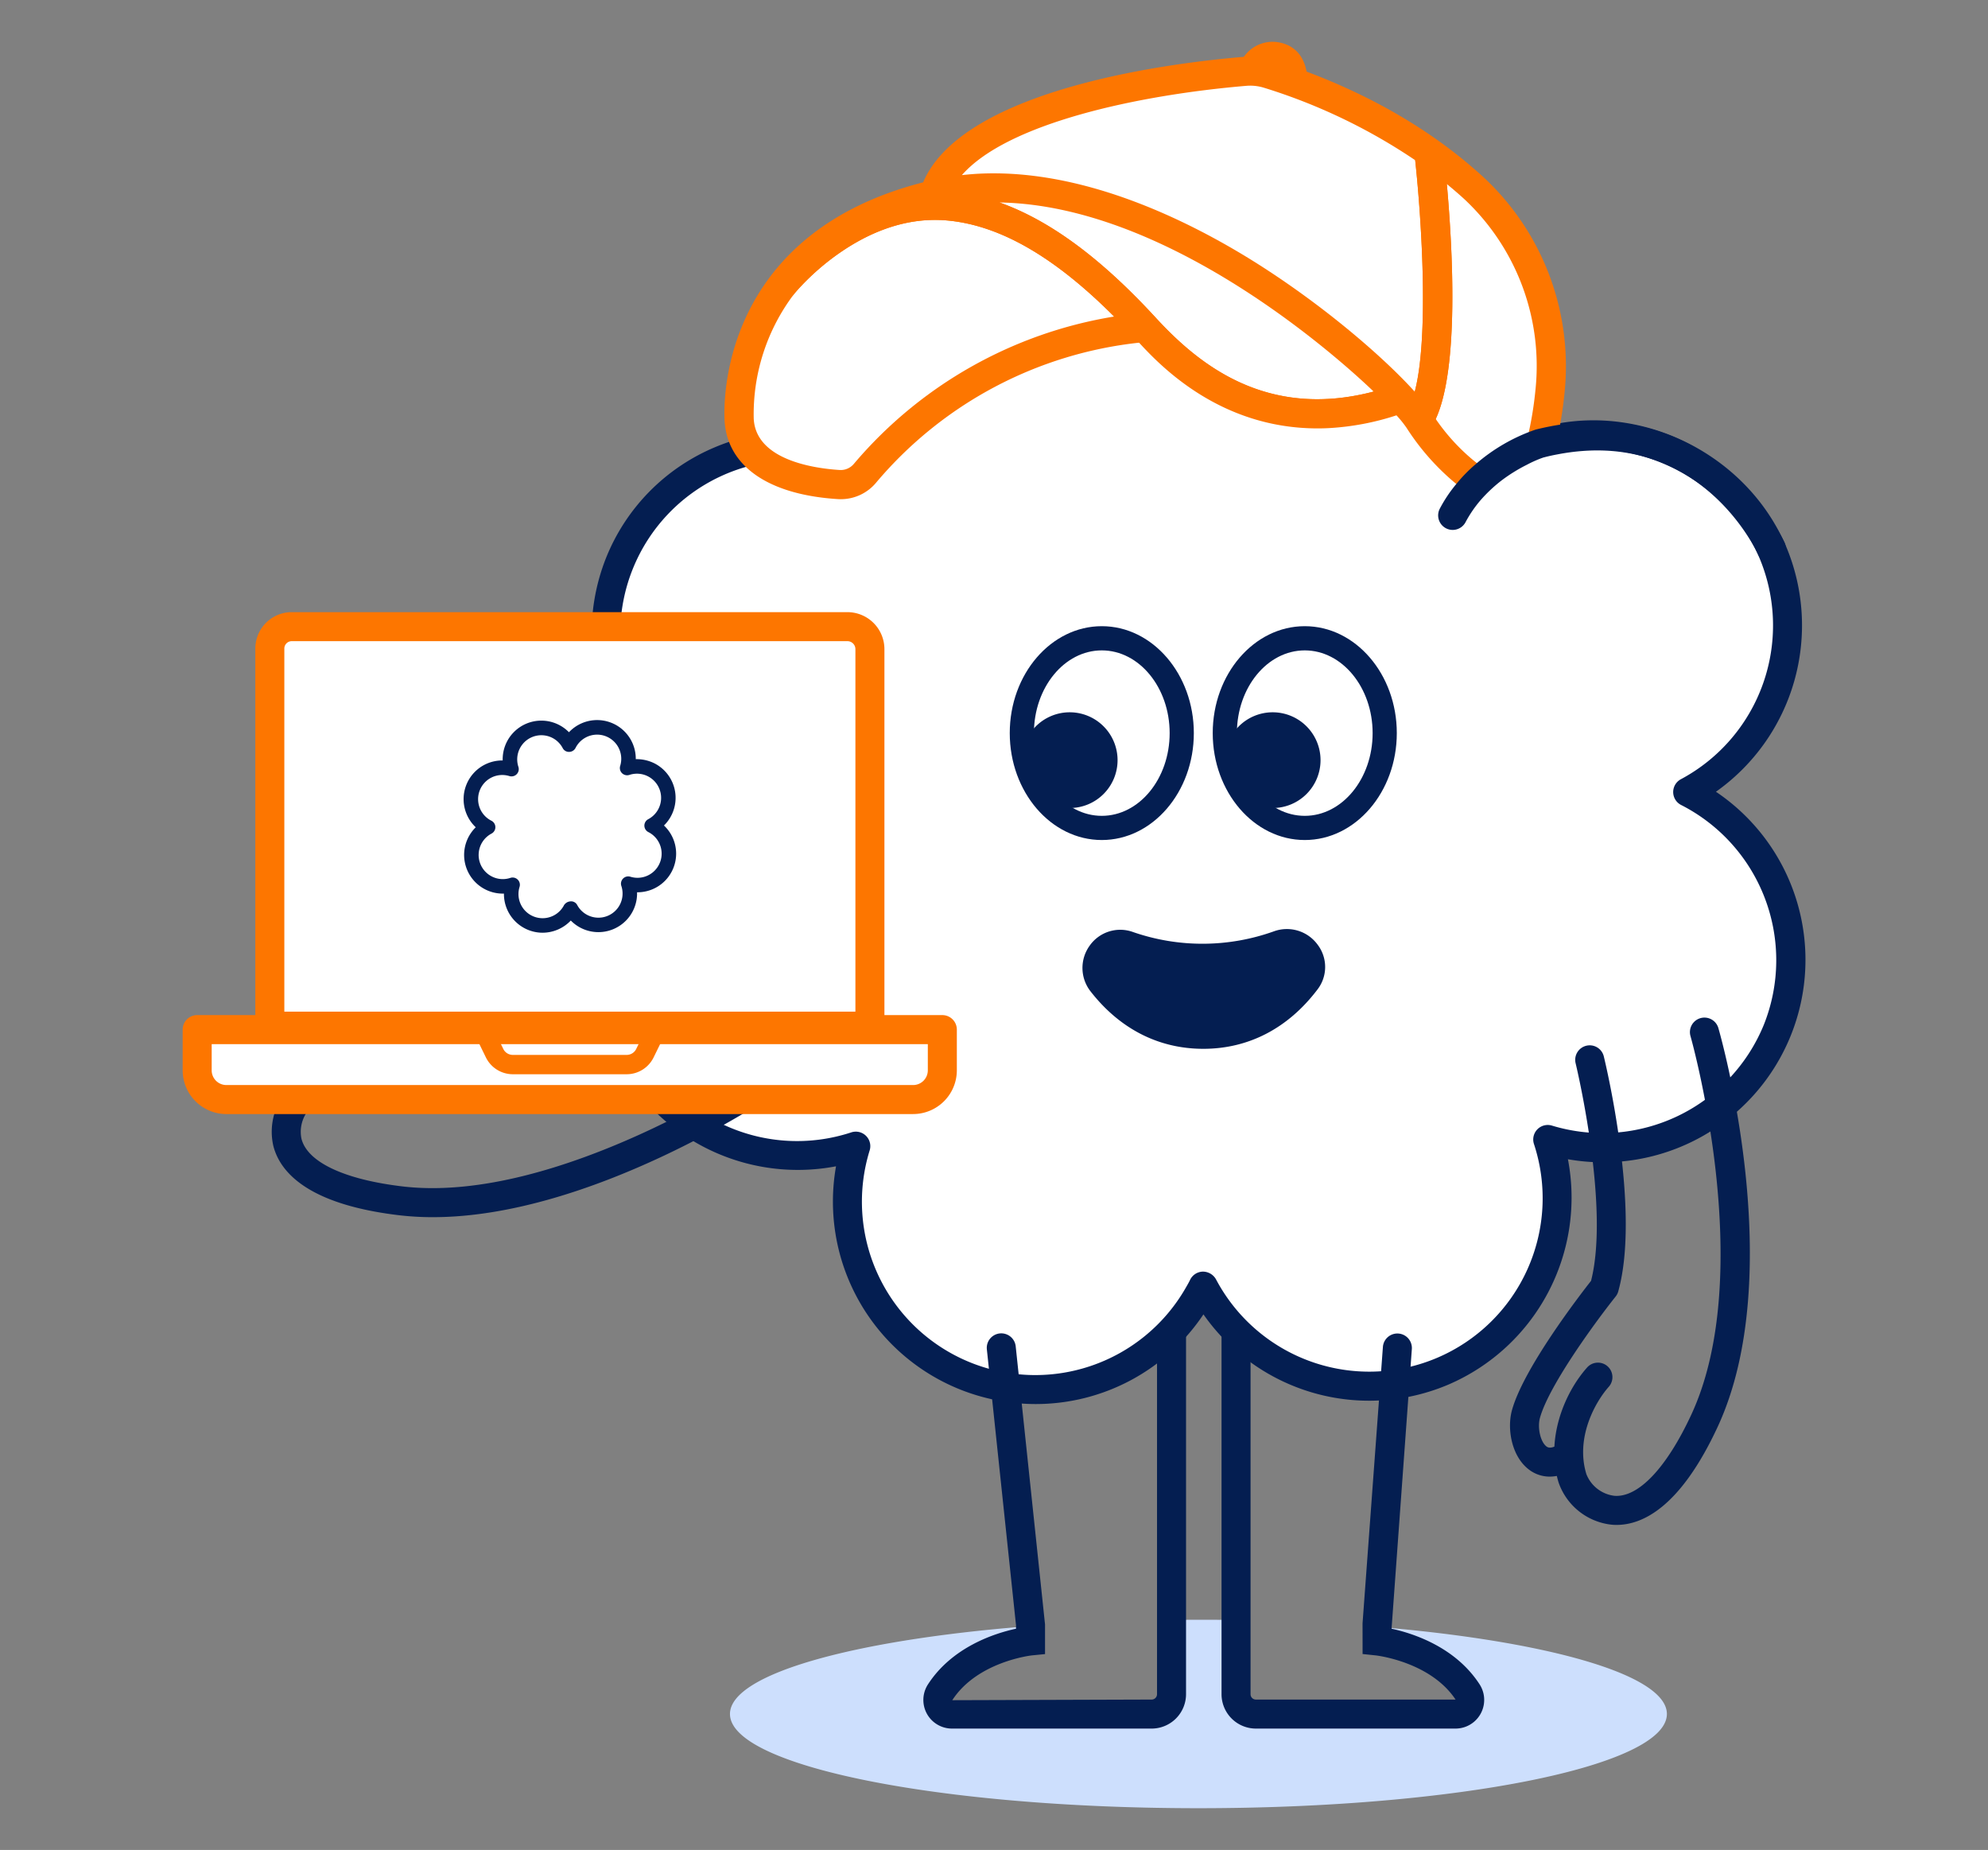 <?xml version="1.0"?>
<svg xmlns="http://www.w3.org/2000/svg" xmlns:xlink="http://www.w3.org/1999/xlink" width="517" height="481" viewBox="0 0 517 481">
  <rect x="0" y="0" width="517" height="481" fill="#808080" stroke="none"/>
  <defs>
    <clipPath id="clip-path">
      <rect id="Rectangle_7593" data-name="Rectangle 7593" width="421.99" height="459.295" fill="none"/>
    </clipPath>
    <clipPath id="clip-Img-metier-mascotte-micro_entreprise">
      <rect width="517" height="481"/>
    </clipPath>
  </defs>
  <g id="Img-metier-mascotte-micro_entreprise" data-name="Img-metier-mascotte-micro entreprise" clip-path="url(#clip-Img-metier-mascotte-micro_entreprise)">
    <g id="Groupe_7547" data-name="Groupe 7547" transform="translate(47.506 10.853)">
      <g id="Groupe_7546" data-name="Groupe 7546" clip-path="url(#clip-path)">
        <path id="Trac&#xE9;_7559" data-name="Trac&#xE9; 7559" d="M348.425,231.56a48.849,48.849,0,0,1-59.707,28.445,48.864,48.864,0,0,1-89.61,38.128c-.377.78-.8,1.534-1.232,2.264a48.858,48.858,0,0,1-89.107-38.656,48.871,48.871,0,0,1-38.153-89.61,48.876,48.876,0,0,1,36.417-90.339,48.87,48.87,0,0,1,89.61-38.153,48.891,48.891,0,0,1,61.895-23.314c23.742,9.582,34.836,34.78,27.416,58.8,23.867-7.9,51.253,4.63,61.288,28.2a48.877,48.877,0,0,1-22.132,62.347,48.842,48.842,0,0,1,23.314,61.895" transform="translate(66.289 25.417)" fill="#fff"/>
        <path id="Trac&#xE9;_7560" data-name="Trac&#xE9; 7560" d="M157.8,331.035a53.217,53.217,0,0,1-19.753-3.82,52.614,52.614,0,0,1-32.185-58,52.971,52.971,0,0,1-58.587-31.05,52.7,52.7,0,0,1,18.234-63.733A53,53,0,0,1,46.04,111.064,52.249,52.249,0,0,1,74.276,82.295a52.818,52.818,0,0,1,29.755-3.405A52.642,52.642,0,0,1,198.81,38.543a52.987,52.987,0,0,1,63.376-19.481c23.329,9.416,35.733,32.751,31.181,57.073,24-4.54,49.734,8.815,59.586,31.946a52.991,52.991,0,0,1-18.262,63.751A52.65,52.65,0,0,1,296.2,267.385a52.92,52.92,0,0,1-31.03,58.567,52.625,52.625,0,0,1-63.758-18.236A52.461,52.461,0,0,1,157.8,331.035m-46.794-70.828a3.771,3.771,0,0,1,3.6,4.889,45.085,45.085,0,0,0,82.226,35.673c.4-.687.782-1.348,1.114-2.037a3.767,3.767,0,0,1,3.332-2.13,3.912,3.912,0,0,1,3.405,2.017,45.092,45.092,0,0,0,82.686-35.188,3.772,3.772,0,0,1,4.7-4.789,45.314,45.314,0,0,0,55.091-26.254l0,0a45.284,45.284,0,0,0-21.508-57.108,3.775,3.775,0,0,1-.07-6.708,45.34,45.34,0,0,0,20.422-57.534c-9.225-21.667-34.624-33.362-56.633-26.093a3.772,3.772,0,0,1-4.789-4.7c7.007-22.67-3.6-45.461-25.226-54.189A45.342,45.342,0,0,0,202.25,47.572a3.769,3.769,0,0,1-3.33,2.077,3.956,3.956,0,0,1-3.375-2.012,45.1,45.1,0,0,0-82.691,35.208,3.774,3.774,0,0,1-4.7,4.789A45.1,45.1,0,0,0,74.548,171a3.771,3.771,0,0,1,.06,6.71A45.1,45.1,0,0,0,109.821,260.4a3.729,3.729,0,0,1,1.185-.191" transform="translate(64.05 23.178)" fill="#041e51"/>
        <path id="Trac&#xE9;_7561" data-name="Trac&#xE9; 7561" d="M51.143,145.811a74.251,74.251,0,0,1-8.82-.506c-23.976-2.85-31.005-11.393-32.683-18.063a16.455,16.455,0,0,1,6.1-16.745c9.489-6.642,22.255-5.918,30.7-2.256a3.772,3.772,0,0,1-3,6.921c-4.867-2.105-15.256-4.165-23.37,1.517a8.974,8.974,0,0,0-3.111,8.725c1.529,6.086,11.1,10.608,26.254,12.409,40.467,4.786,92.955-30.495,93.481-30.852a3.772,3.772,0,1,1,4.243,6.237c-2.087,1.421-48.434,32.612-89.794,32.612" transform="translate(13.93 159.811)" fill="#041e51"/>
        <path id="Trac&#xE9;_7562" data-name="Trac&#xE9; 7562" d="M18.273,129.062a3.745,3.745,0,0,1-2.54-.986c-3.448-3.139-4.638-7.1-3.272-10.872,1.914-5.266,8.279-8.634,13.332-8.85,11.436-.392,33.809,7.447,38.276,9.074,19.949-1.34,52.166-21.219,52.5-21.425a3.773,3.773,0,0,1,3.981,6.411c-1.418.883-35.032,21.619-56.88,22.592a3.957,3.957,0,0,1-1.486-.234c-6.969-2.6-26.969-9.323-36.068-8.878-2.638.111-5.888,2.035-6.557,3.888-.118.322-.43,1.18,1.258,2.721a3.772,3.772,0,0,1-2.54,6.559" transform="translate(18.041 144.589)" fill="#041e51"/>
        <path id="Trac&#xE9;_7563" data-name="Trac&#xE9; 7563" d="M300.247,187.637c0,13.531-54.551,24.5-121.827,24.5s-121.827-10.965-121.827-24.5c0-10.664,33.928-19.743,81.26-23.088v4.1S121.957,170.233,114.337,182a3.668,3.668,0,0,0,3.093,5.659h51.91a5.168,5.168,0,0,0,5.181-5.156v-19.34c1.283-.025,2.59-.025,3.9-.025,2.188,0,4.351,0,6.489.025v19.34a5.163,5.163,0,0,0,5.156,5.156H242A3.683,3.683,0,0,0,245.093,182c-7.621-11.77-23.515-13.355-23.515-13.355v-3.923c45.975,3.5,78.67,12.449,78.67,22.912" transform="translate(85.738 247.161)" fill="#cddffd"/>
        <path id="Trac&#xE9;_7564" data-name="Trac&#xE9; 7564" d="M130.446,116.018c-13.2,0-23.935-12.469-23.935-27.8s10.739-27.8,23.935-27.8,23.935,12.469,23.935,27.8-10.739,27.8-23.935,27.8m0-49.307c-9.731,0-17.648,9.65-17.648,21.511s7.917,21.508,17.648,21.508,17.648-9.648,17.648-21.508-7.917-21.511-17.648-21.511" transform="translate(161.366 91.543)" fill="#041e51"/>
        <path id="Trac&#xE9;_7565" data-name="Trac&#xE9; 7565" d="M132.653,81.77a12.446,12.446,0,1,1-12.447-12.447A12.448,12.448,0,0,1,132.653,81.77" transform="translate(163.261 105.026)" fill="#041e51"/>
        <path id="Trac&#xE9;_7566" data-name="Trac&#xE9; 7566" d="M109.458,116.018c-13.2,0-23.935-12.469-23.935-27.8s10.739-27.8,23.935-27.8,23.935,12.469,23.935,27.8-10.739,27.8-23.935,27.8m0-49.307c-9.731,0-17.648,9.65-17.648,21.511s7.917,21.508,17.648,21.508,17.648-9.648,17.648-21.508-7.917-21.511-17.648-21.511" transform="translate(129.569 91.543)" fill="#041e51"/>
        <path id="Trac&#xE9;_7567" data-name="Trac&#xE9; 7567" d="M111.665,81.77A12.446,12.446,0,1,1,99.218,69.323,12.448,12.448,0,0,1,111.665,81.77" transform="translate(131.464 105.026)" fill="#041e51"/>
        <path id="Trac&#xE9;_7568" data-name="Trac&#xE9; 7568" d="M141.888,93.594a59.216,59.216,0,0,1-39.222.206,6.115,6.115,0,0,0-6.78,9.59c5.468,7.009,13.878,13.445,26.317,13.445,12.708,0,21.209-6.72,26.667-13.9,3.632-4.779-1.32-11.333-6.982-9.341" transform="translate(143.222 141.241)" fill="#041e51"/>
        <path id="Trac&#xE9;_7569" data-name="Trac&#xE9; 7569" d="M124.466,122.872c-11.557,0-21.684-5.151-29.292-14.9a9.873,9.873,0,0,1-.3-11.863,9.715,9.715,0,0,1,11.262-3.619A55.1,55.1,0,0,0,142.9,92.3h0a9.894,9.894,0,0,1,11.333,3.546,9.573,9.573,0,0,1-.1,11.634c-7.648,10.07-17.909,15.392-29.672,15.392M102.855,99.488a2.359,2.359,0,0,0-1.73,3.845c6.21,7.958,14.064,11.994,23.342,11.994,9.446,0,17.409-4.175,23.664-12.412a2.078,2.078,0,0,0,0-2.631,2.35,2.35,0,0,0-2.731-.868,63.341,63.341,0,0,1-41.684.224,2.641,2.641,0,0,0-.863-.153" transform="translate(140.959 138.976)" fill="#041e51"/>
        <path id="Trac&#xE9;_7570" data-name="Trac&#xE9; 7570" d="M135.954,238.5H84.042a7.442,7.442,0,0,1-6.255-11.486c6.313-9.746,17.341-13.279,22.9-14.479v-.921L93.108,139.91a3.771,3.771,0,1,1,7.5-.8l7.628,72.329v7.693l-3.4.337c-.133.013-14.207,1.592-20.721,11.65l51.837-.163a1.4,1.4,0,0,0,1.408-1.383v-93.73a3.773,3.773,0,1,1,7.545,0v93.73a8.952,8.952,0,0,1-8.953,8.928" transform="translate(116.03 200.093)" fill="#041e51"/>
        <path id="Trac&#xE9;_7571" data-name="Trac&#xE9; 7571" d="M168.283,238.5H116.35a8.94,8.94,0,0,1-8.928-8.928v-93.73a3.773,3.773,0,1,1,7.545,0v93.73a1.386,1.386,0,0,0,1.383,1.383h51.933c-6.584-9.894-20.661-11.474-20.8-11.486l-3.38-.355-.01-7.968.01-.138,5.287-71.779a3.773,3.773,0,0,1,7.525.556l-5.277,72.749c5.566,1.2,16.594,4.733,22.907,14.484a7.453,7.453,0,0,1-6.26,11.481" transform="translate(162.746 200.093)" fill="#041e51"/>
        <path id="Trac&#xE9;_7572" data-name="Trac&#xE9; 7572" d="M187.694,120.314H9.09a7.59,7.59,0,0,1-7.59-7.59V102.13H195.285v10.593a7.59,7.59,0,0,1-7.59,7.59" transform="translate(2.273 154.729)" fill="#fff"/>
        <path id="Trac&#xE9;_7573" data-name="Trac&#xE9; 7573" d="M189.964,126.358H11.363A11.375,11.375,0,0,1,0,114.995V104.4a3.774,3.774,0,0,1,3.773-3.773H197.557a3.774,3.774,0,0,1,3.773,3.773v10.593a11.379,11.379,0,0,1-11.365,11.363M7.545,108.174v6.821a3.822,3.822,0,0,0,3.818,3.818h178.6a3.824,3.824,0,0,0,3.82-3.818v-6.821Z" transform="translate(0 152.455)" fill="#fd7600"/>
        <path id="Trac&#xE9;_7574" data-name="Trac&#xE9; 7574" d="M69.784,114.4H40.152a7.82,7.82,0,0,1-6.979-4.351l-3.01-6.152,4.519-2.211,3.01,6.152a2.749,2.749,0,0,0,2.46,1.532H69.784a2.753,2.753,0,0,0,2.462-1.532l3.01-6.152,4.52,2.211-3.013,6.152a7.817,7.817,0,0,1-6.979,4.351" transform="translate(45.696 154.061)" fill="#fd7600"/>
        <path id="Trac&#xE9;_7575" data-name="Trac&#xE9; 7575" d="M165.071,164.338V66.315a5.847,5.847,0,0,0-5.845-5.845H14.706a5.694,5.694,0,0,0-5.694,5.694v98.174Z" transform="translate(13.653 91.613)" fill="#fff"/>
        <path id="Trac&#xE9;_7576" data-name="Trac&#xE9; 7576" d="M167.344,170.383H11.285a3.774,3.774,0,0,1-3.773-3.773V68.437a9.477,9.477,0,0,1,9.467-9.467H161.5a9.63,9.63,0,0,1,9.617,9.617V166.61a3.774,3.774,0,0,1-3.773,3.773M15.057,162.838H163.571V68.587a2.076,2.076,0,0,0-2.072-2.072H16.979a1.925,1.925,0,0,0-1.921,1.921Z" transform="translate(11.381 89.341)" fill="#fd7600"/>
        <path id="Trac&#xE9;_7577" data-name="Trac&#xE9; 7577" d="M49.578,125.415a10.066,10.066,0,0,1-10.04-10.173A10.058,10.058,0,0,1,32.207,98a10.057,10.057,0,0,1,6.879-17.376h.128a10.055,10.055,0,0,1,17.233-7.336,10.055,10.055,0,0,1,17.376,7,10.406,10.406,0,0,1,4.831,1.076,10.062,10.062,0,0,1,2.5,16.172A10.045,10.045,0,0,1,74.157,114.9a10.056,10.056,0,0,1-17.233,7.346,10.149,10.149,0,0,1-7.346,3.169M41.8,111.062a1.89,1.89,0,0,1,1.8,2.445,6.275,6.275,0,0,0,11.446,4.965,2.111,2.111,0,0,1,1.73-1.2,1.79,1.79,0,0,1,1.781.878A6.277,6.277,0,0,0,70.07,113.25a1.886,1.886,0,0,1,2.347-2.394,6.279,6.279,0,0,0,4.678-11.607A1.887,1.887,0,0,1,77.06,95.9a6.279,6.279,0,0,0-4.9-11.516,1.906,1.906,0,0,1-1.911-.448,1.883,1.883,0,0,1-.48-1.9,6.279,6.279,0,0,0-11.607-4.675,1.892,1.892,0,0,1-1.667,1.036,1.811,1.811,0,0,1-1.685-1.006A6.279,6.279,0,0,0,43.3,82.293a1.889,1.889,0,0,1-2.349,2.392,6.28,6.28,0,0,0-4.678,11.609,1.884,1.884,0,0,1,.03,3.35,6.28,6.28,0,0,0,4.907,11.514,1.885,1.885,0,0,1,.589-.1" transform="translate(44.011 106.248)" fill="#041e51"/>
        <path id="Trac&#xE9;_7578" data-name="Trac&#xE9; 7578" d="M158.012,232.794c-.362,0-.712-.013-1.056-.038a16.451,16.451,0,0,1-14.009-11.016c-3.355-11.086,1.308-22.992,7.419-29.871a3.771,3.771,0,0,1,5.639,5.01c-3.516,3.961-8.707,13.2-5.837,22.675a8.977,8.977,0,0,0,7.321,5.674c6.215.468,13.541-7.243,19.969-21.083,17.178-36.966-.025-97.829-.2-98.44a3.773,3.773,0,0,1,7.251-2.09c.749,2.6,18.166,64.171-.2,103.709-9.665,20.8-19.454,25.47-26.289,25.47" transform="translate(214.867 152.844)" fill="#041e51"/>
        <path id="Trac&#xE9;_7579" data-name="Trac&#xE9; 7579" d="M147.611,215.889a8.9,8.9,0,0,1-5.566-1.931c-4.411-3.458-5.631-10.558-4.263-15.427,3.086-10.968,17.608-29.808,20.545-33.548,4.937-19.373-3.918-56.18-4.009-56.555a3.772,3.772,0,1,1,7.329-1.788c.4,1.625,9.635,40.019,3.755,61.085a3.737,3.737,0,0,1-.684,1.343c-4.643,5.81-17.223,22.8-19.67,31.508-.717,2.543.1,6.227,1.652,7.444.267.209.981.775,2.973-.352a3.774,3.774,0,0,1,3.72,6.567,11.763,11.763,0,0,1-5.782,1.655m14.16-49.179h0Z" transform="translate(207.937 157.193)" fill="#041e51"/>
        <path id="Trac&#xE9;_7580" data-name="Trac&#xE9; 7580" d="M253.283,33.191C240.758,21.647,225.215,12.342,206.956,5.5h-.025s.025-.025,0-.025c-2.792-1.006-5.659-2.012-8.576-2.943a17.968,17.968,0,0,0-7.218-.8h-.05C173.859,3.137,118,9.676,107.739,34.323,55.326,47.652,55.93,90.936,56.181,95.865c.6,11.77,11.292,19.139,29.275,20.246a11.587,11.587,0,0,0,9.658-4.25A104.374,104.374,0,0,1,163.8,75.418c.553-.075,1.107-.126,1.685-.176L164.83,68.3c-2.389.226-4.728.528-6.992.855a111.794,111.794,0,0,0-68.132,38.329,4.53,4.53,0,0,1-3.823,1.685c-6.665-.4-22.182-2.565-22.736-13.657A52.184,52.184,0,0,1,73.635,62.994c.025-.025.151-.2.4-.528a1.642,1.642,0,0,0,.277-.3c.1-.126.226-.251.352-.4,6.967-8.727,18.309-16.851,36.493-21.126a64.833,64.833,0,0,1,14.285-1.66c39.612-.377,81.889,32.192,99.846,49.646,2.163,2.138,4,4.049,5.407,5.659a29.381,29.381,0,0,1,2.792,3.446,62.1,62.1,0,0,0,11.72,13.556,38.607,38.607,0,0,0,6.187,4.351,38.409,38.409,0,0,1,5.357-5.055,30.172,30.172,0,0,1-6.665-4.276,52.657,52.657,0,0,1-9.632-10.689c-.377-.528-.78-1.132-1.157-1.71a42.926,42.926,0,0,0-3.8-4.779c-7.922-8.9-24.421-23.314-43.51-35.059-18.284-11.217-44.214-23.239-69.917-21.931-1.735.075-3.471.226-5.231.428,11.343-13.883,45.975-21.5,74.822-23.918a12.445,12.445,0,0,1,4.552.5,149.137,149.137,0,0,1,39.561,18.963q3.923,2.716,7.545,5.659c1.811,1.484,3.571,2.968,5.256,4.527a59.708,59.708,0,0,1,18.485,49.722,92.381,92.381,0,0,1-1.358,9.255,93.664,93.664,0,0,1-2.238,9.13,30.674,30.674,0,0,1,4.225-1.861c1.258-.327,2.49-.6,3.722-.83.6-2.339,1.157-4.98,1.635-7.872.377-2.213.7-4.6.956-7.143a66.728,66.728,0,0,0-20.724-55.506" transform="translate(85.055 2.502)" fill="#fd7600"/>
        <path id="Trac&#xE9;_7581" data-name="Trac&#xE9; 7581" d="M86.28,116.629c-.216,0-.433-.005-.651-.018-18.181-1.117-28.958-8.6-29.572-20.54-.252-4.917-.941-48.369,51.646-61.827C118.241,9.431,174.3,2.987,191.252,1.6a18.64,18.64,0,0,1,7.392.817c3.164,1.014,6.215,2.1,8.531,2.93h.158l.038.088c18.194,6.828,33.774,16.151,46.317,27.71a67.054,67.054,0,0,1,20.822,55.771c-.241,2.44-.563,4.851-.958,7.163-.465,2.822-1.016,5.48-1.637,7.9l-.05.194-.2.038c-1.2.219-2.409.488-3.7.825a31.189,31.189,0,0,0-4.157,1.836l-.664.345.216-.714c.84-2.777,1.592-5.835,2.231-9.1a92.432,92.432,0,0,0,1.356-9.225,59.391,59.391,0,0,0-18.387-49.46c-1.811-1.678-3.667-3.224-5.241-4.514-2.4-1.947-4.932-3.845-7.525-5.644A149.145,149.145,0,0,0,196.312,9.635a12.164,12.164,0,0,0-4.436-.488c-42.692,3.574-66.12,14.212-74.087,23.2,1.584-.169,3.051-.282,4.462-.342,26.154-1.335,52.554,11.214,70.1,21.976,18.817,11.582,35.449,25.983,43.58,35.12a43.309,43.309,0,0,1,3.823,4.814c.377.578.777,1.177,1.149,1.7a52.751,52.751,0,0,0,9.577,10.626,29.932,29.932,0,0,0,6.6,4.23l.475.216-.412.319a37.935,37.935,0,0,0-5.312,5.015l-.168.191-.221-.123a38.9,38.9,0,0,1-6.24-4.389,62.71,62.71,0,0,1-11.778-13.621,29.546,29.546,0,0,0-2.764-3.405c-1.356-1.549-3.169-3.448-5.395-5.646A221.7,221.7,0,0,0,183.52,57.571c-20.761-12.009-40-18.1-57.194-18.1-.229,0-.46,0-.689,0A64.5,64.5,0,0,0,111.42,41.13C95.457,44.883,83.237,51.955,75.1,62.146c-.068.078-.131.151-.191.214s-.113.126-.161.186a1.927,1.927,0,0,1-.3.329l-.249.327c-.088.118-.141.184-.156.2a52.116,52.116,0,0,0-10.4,32.28c.541,10.867,15.872,12.965,22.442,13.36a4.221,4.221,0,0,0,3.556-1.564,112.581,112.581,0,0,1,68.33-38.445c2.656-.387,4.882-.656,7.009-.858l.312-.03.717,7.568-.317.028c-.573.05-1.122.1-1.67.176a104.082,104.082,0,0,0-68.484,36.329,11.925,11.925,0,0,1-9.268,4.381m105-114.4c-16.876,1.381-72.812,7.8-83.056,32.4l-.06.143-.151.04C55.755,48.1,56.437,91.169,56.686,96.036c.594,11.582,11.157,18.853,28.981,19.947a11.24,11.24,0,0,0,9.391-4.13,104.72,104.72,0,0,1,68.9-36.558c.448-.065.905-.108,1.376-.151l-.6-6.313c-2.022.2-4.15.46-6.662.825A111.94,111.94,0,0,0,90.14,107.871a4.875,4.875,0,0,1-4.084,1.8c-6.738-.407-22.467-2.583-23.033-13.956A52.827,52.827,0,0,1,73.574,62.991c.035-.04.073-.091.131-.166l.337-.425a1.291,1.291,0,0,0,.2-.219c.078-.1.143-.169.209-.244.055-.058.113-.121.169-.189,8.222-10.3,20.558-17.444,36.661-21.232a65.336,65.336,0,0,1,14.356-1.667c17.5-.156,37.066,5.948,58.2,18.179A222.367,222.367,0,0,1,225.7,88.584c2.238,2.213,4.064,4.122,5.425,5.679a29.789,29.789,0,0,1,2.819,3.481,62.09,62.09,0,0,0,11.66,13.486,38.618,38.618,0,0,0,5.915,4.193,38.683,38.683,0,0,1,4.831-4.587,31.263,31.263,0,0,1-6.27-4.1,53.432,53.432,0,0,1-9.693-10.752c-.375-.531-.78-1.139-1.162-1.72a42.354,42.354,0,0,0-3.77-4.741c-8.1-9.1-24.672-23.455-43.437-35-16.607-10.186-41.176-21.981-65.893-21.981-1.285,0-2.565.03-3.845.1-1.63.07-3.332.211-5.209.425l-.77.088.49-.6C128.271,18.5,163.081,10.925,191.83,8.518a12.76,12.76,0,0,1,4.673.518A149.8,149.8,0,0,1,236.15,28.042c2.608,1.8,5.153,3.712,7.565,5.674,1.582,1.3,3.446,2.847,5.269,4.537a60.016,60.016,0,0,1,18.583,49.983,93.677,93.677,0,0,1-1.361,9.288c-.591,3.008-1.275,5.85-2.037,8.455a29.026,29.026,0,0,1,3.619-1.549c1.253-.327,2.417-.589,3.564-.8.6-2.347,1.127-4.919,1.579-7.651.392-2.3.712-4.693.953-7.123A66.42,66.42,0,0,0,253.262,33.61C240.765,22.092,225.23,12.806,207.089,6h-.7l.191-.2c-2.258-.812-5.143-1.831-8.129-2.784a17.885,17.885,0,0,0-7.092-.79Z" transform="translate(84.865 2.314)" fill="#fd7600"/>
        <path id="Trac&#xE9;_7582" data-name="Trac&#xE9; 7582" d="M156.036,68.671a92.39,92.39,0,0,1-1.358,9.255,93.674,93.674,0,0,1-2.238,9.13l-6.715,4.175a30.171,30.171,0,0,1-6.665-4.276,52.656,52.656,0,0,1-9.633-10.689c6.288-13.355,4.326-45.849,2.867-61.844,1.811,1.484,3.571,2.968,5.256,4.527a59.708,59.708,0,0,1,18.485,49.722" transform="translate(196.084 21.85)" fill="#fff"/>
        <path id="Trac&#xE9;_7583" data-name="Trac&#xE9; 7583" d="M145.965,92.019l-.153-.07a30.521,30.521,0,0,1-6.735-4.318,53.331,53.331,0,0,1-9.69-10.749l-.1-.151.075-.166c6.4-13.584,4.117-47.66,2.842-61.678l-.068-.749.578.475c1.582,1.3,3.446,2.85,5.271,4.54a60.026,60.026,0,0,1,18.583,49.981c-.3,3.154-.762,6.277-1.361,9.288-.644,3.285-1.4,6.366-2.246,9.16l-.035.113-.1.063ZM130,76.667a52.538,52.538,0,0,0,9.472,10.478,30.034,30.034,0,0,0,6.443,4.16l6.469-4.019c.827-2.746,1.564-5.767,2.2-8.989a92.189,92.189,0,0,0,1.358-9.225v0a59.4,59.4,0,0,0-18.387-49.458c-1.595-1.474-3.222-2.847-4.663-4.037,1.567,17.537,3.164,47.954-2.887,61.092" transform="translate(195.866 21.416)" fill="#fd7600"/>
        <path id="Trac&#xE9;_7584" data-name="Trac&#xE9; 7584" d="M198.943,84.936c-7.925-8.916-24.418-23.327-43.52-35.074-18.284-11.207-44.2-23.216-69.92-21.928-1.738.088-3.473.244-5.226.45C91.61,14.483,126.254,6.87,155.1,4.448a12.285,12.285,0,0,1,4.555.513A148.405,148.405,0,0,1,199.2,23.93c1.6,14.763,3.805,46.7-.262,61.007" transform="translate(121.621 6.693)" fill="#fff"/>
        <path id="Trac&#xE9;_7585" data-name="Trac&#xE9; 7585" d="M199.529,85.761l-.38-.428c-8.1-9.1-24.67-23.463-43.447-35.014-16.609-10.183-41.2-21.976-65.949-21.976q-1.9,0-3.793.093c-1.615.08-3.32.229-5.206.448l-.77.091.49-.6C91.931,14.321,126.749,6.736,155.511,4.322a12.808,12.808,0,0,1,4.68.528,149.207,149.207,0,0,1,39.637,19.011l.116.08.015.143c1.755,16.182,3.669,47.27-.272,61.125ZM89.751,27.714c24.9,0,49.6,11.843,66.281,22.069,18.541,11.406,34.944,25.545,43.2,34.7,3.7-13.984,1.838-44.229.116-60.189A148.5,148.5,0,0,0,160,5.449a12.087,12.087,0,0,0-4.442-.5c-28.216,2.367-62.264,9.705-74.092,23.221,1.595-.174,3.061-.294,4.462-.365,1.273-.063,2.55-.093,3.823-.093" transform="translate(121.179 6.505)" fill="#fd7600"/>
        <path id="Trac&#xE9;_7586" data-name="Trac&#xE9; 7586" d="M153.643,43.951A111.622,111.622,0,0,0,85.513,82.278,4.638,4.638,0,0,1,81.7,83.955C75.031,83.545,59.5,81.4,58.945,70.3A52.306,52.306,0,0,1,69.437,37.767c.023-.023.153-.194.415-.508C72.6,34.032,88.695,16.5,109.672,18.446c13.838,1.28,28.264,9.638,43.97,25.5" transform="translate(89.25 27.719)" fill="#fff"/>
        <path id="Trac&#xE9;_7587" data-name="Trac&#xE9; 7587" d="M82.1,84.465c-.078,0-.153,0-.231-.005-6.745-.415-22.482-2.606-23.05-13.953A52.412,52.412,0,0,1,69.376,37.771l.425-.523A63.555,63.555,0,0,1,82.945,25.842c8.943-5.817,18.005-8.36,26.946-7.515,13.946,1.288,28.392,9.658,44.166,25.593l.433.438-.606.1A111.7,111.7,0,0,0,85.945,82.669a4.94,4.94,0,0,1-3.843,1.8M106.578,18.8c-7.734,0-15.555,2.54-23.294,7.568a62.788,62.788,0,0,0-13,11.285l-.425.518a51.728,51.728,0,0,0-10.41,32.305C60,81.316,75.334,83.429,81.9,83.831a4.459,4.459,0,0,0,3.554-1.559,112.349,112.349,0,0,1,67.719-38.346c-15.5-15.538-29.677-23.712-43.344-24.974-1.084-.1-2.168-.151-3.254-.151" transform="translate(89.06 27.526)" fill="#fd7600"/>
        <path id="Trac&#xE9;_7588" data-name="Trac&#xE9; 7588" d="M183.548,66.138c-28.483,7.746-46.387-7.035-57.566-19.2C111.194,30.86,97.24,20.808,83.692,16.492c39.629-.385,81.909,32.2,99.856,49.646" transform="translate(126.795 24.981)" fill="#fff"/>
        <path id="Trac&#xE9;_7589" data-name="Trac&#xE9; 7589" d="M169.414,68.791c-20.055,0-33.545-11.725-42.481-21.453C112.109,31.224,98.319,21.292,84.778,16.979l-1.866-.591,1.962-.023h.714c46.847,0,94.1,44.621,99.361,49.732l.395.39-.531.141a58.536,58.536,0,0,1-15.4,2.163M86.813,17C99.868,21.639,113.168,31.445,127.4,46.91c10.875,11.838,28.563,26.662,56.716,19.257C177.293,59.608,132,17.753,86.813,17" transform="translate(125.613 24.793)" fill="#fd7600"/>
        <path id="Trac&#xE9;_7590" data-name="Trac&#xE9; 7590" d="M228.074,70.064v.023a2.824,2.824,0,0,1-.475,1.162,3.468,3.468,0,0,1-1.766,1.366c-.639.219-1.3.438-1.919.631a67.718,67.718,0,0,1-17.648,3.37c-25.97,1.3-42.287-14.7-49.262-22.22-.443-.465-.835-.888-1.2-1.288-1.6-1.73-3.166-3.4-4.756-4.965-15.706-15.865-30.132-24.222-43.97-25.5-20.369-1.881-36.151,14.587-39.556,18.5a3.094,3.094,0,0,1-.262.314c-.264.317-.395.485-.418.511a3.485,3.485,0,1,1-5.465-4.326c.787-.991,19.564-24.393,46.352-21.926a51.219,51.219,0,0,1,10.913,2.238c13.548,4.316,27.5,14.368,42.29,30.444,11.179,12.168,29.084,26.948,57.566,19.2,1.65-.43,3.32-.956,5.033-1.552a3.5,3.5,0,0,1,4.452,2.145,3.244,3.244,0,0,1,.093,1.876" transform="translate(91.846 23.525)" fill="#fd7600"/>
        <path id="Trac&#xE9;_7591" data-name="Trac&#xE9; 7591" d="M203.465,77.2c-25.736,0-41.264-16.753-46.5-22.4-.438-.463-.832-.888-1.2-1.285-1.891-2.057-3.355-3.584-4.743-4.957C135.353,32.73,121.035,24.418,107.24,23.143q-1.622-.147-3.209-.148c-18.933,0-33.271,15.316-36.078,18.538a3.967,3.967,0,0,1-.269.322l-.415.508a3.822,3.822,0,0,1-5.322.606,3.776,3.776,0,0,1-.621-5.337c.752-.953,17.9-22.23,42.662-22.23q1.95,0,3.966.186a51.737,51.737,0,0,1,10.978,2.251c13.649,4.348,27.524,14.333,42.423,30.53C172.3,60.282,190.15,75.227,218.608,67.478c1.539-.4,3.176-.9,5.012-1.544a3.8,3.8,0,0,1,4.851,2.339,3.591,3.591,0,0,1,.106,2.052,3.285,3.285,0,0,1-.526,1.3,3.791,3.791,0,0,1-1.919,1.479c-.646.221-1.313.443-1.932.634a68.479,68.479,0,0,1-17.726,3.385c-1.016.053-2.022.078-3.01.078M104.034,22.366c1.076,0,2.16.05,3.267.153,13.946,1.288,28.392,9.658,44.164,25.593,1.4,1.378,2.865,2.915,4.763,4.975.367.4.76.817,1.2,1.283,5.188,5.6,20.578,22.2,46.045,22.2.978,0,1.967-.025,2.978-.078a67.705,67.705,0,0,0,17.562-3.355c.619-.194,1.28-.415,1.916-.629a3.169,3.169,0,0,0,1.6-1.24,2.582,2.582,0,0,0,.428-1.044l.005-.045a2.966,2.966,0,0,0-.088-1.7,3.168,3.168,0,0,0-4.052-1.949c-1.849.644-3.5,1.154-5.055,1.559-28.792,7.832-46.822-7.261-57.876-19.293C146.07,32.683,132.28,22.751,118.741,18.438a51.3,51.3,0,0,0-10.847-2.226C81.351,13.78,62.6,37.031,61.817,38.022a3.154,3.154,0,0,0,.521,4.454,3.2,3.2,0,0,0,4.452-.521l.42-.516a2.619,2.619,0,0,0,.254-.3c2.855-3.28,17.366-18.775,36.571-18.775" transform="translate(91.652 23.334)" fill="#fd7600"/>
        <path id="Trac&#xE9;_7592" data-name="Trac&#xE9; 7592" d="M133.621,81.453a14.683,14.683,0,0,1-1.172,2.125l-5.79-3.843a11.633,11.633,0,0,0,.9-1.625c.166-.357.332-.76.475-1.162l0-.023a18.118,18.118,0,0,0,.646-1.962c4.067-14.3,1.861-46.244.262-61.007-.083-.762-.166-1.476-.246-2.148l6.9-.81c.153,1.2.5,4.3.9,8.619,1.451,15.978,3.431,48.487-2.87,61.834" transform="translate(191.891 16.665)" fill="#fd7600"/>
        <path id="Trac&#xE9;_7593" data-name="Trac&#xE9; 7593" d="M132.8,84.223l-.262-.171-6.056-4.022.179-.262a10.514,10.514,0,0,0,.865-1.577,11.692,11.692,0,0,0,.45-1.089l.023-.086a18.048,18.048,0,0,0,.634-1.927c3.913-13.765,2-44.75.252-60.889-.083-.76-.166-1.474-.244-2.145l-.038-.312,7.525-.885.04.309c.131,1.036.465,4.016.9,8.629,1.59,17.492,3.327,48.8-2.895,62a15.252,15.252,0,0,1-1.195,2.17Zm-5.448-4.369,5.269,3.5a14.65,14.65,0,0,0,.973-1.821l0-.005c6.162-13.053,4.424-44.242,2.842-61.668-.392-4.21-.707-7.055-.858-8.3L129.3,12.3c.07.581.138,1.192.209,1.838,1.755,16.184,3.669,47.27-.272,61.127a18.865,18.865,0,0,1-.636,1.944l-.013.058c-.146.415-.317.827-.488,1.192a12.117,12.117,0,0,1-.747,1.4" transform="translate(191.627 16.453)" fill="#fd7600"/>
        <path id="Trac&#xE9;_7594" data-name="Trac&#xE9; 7594" d="M126.359,11.391l-6.9-.928c.015-.121.34-2.968-1.283-3.312-.392-.088-1.584-.342-2.218,1.366L109.37,6.283A8.8,8.8,0,0,1,119.626.345c6.35,1.348,7.18,7.817,6.733,11.046" transform="translate(165.697 0.191)" fill="#fd7600"/>
        <path id="Trac&#xE9;_7595" data-name="Trac&#xE9; 7595" d="M126.866,11.934l-7.512-1.011.035-.307c0-.028.307-2.686-1.034-2.968-.367-.08-1.315-.3-1.859,1.164l-.106.287-7.178-2.43.1-.3A9.1,9.1,0,0,1,119.932.227c6.579,1.4,7.442,8.066,6.977,11.4ZM120.04,10.38l6.285.848c.342-3.217-.594-9.127-6.526-10.387a8.461,8.461,0,0,0-9.786,5.435l6.011,2.037a2.013,2.013,0,0,1,2.467-1.278c1.579.334,1.6,2.5,1.549,3.345" transform="translate(165.46 -0.001)" fill="#fd7600"/>
        <path id="Trac&#xE9;_7596" data-name="Trac&#xE9; 7596" d="M218,75.694a3.745,3.745,0,0,1-1.534.327,3.8,3.8,0,0,1-3.446-2.213c-.654-1.434-15.543-33.072-52.161-26.03-1.232.226-2.465.5-3.722.83a30.676,30.676,0,0,0-4.225,1.861,42.29,42.29,0,0,0-6.715,4.175,38.412,38.412,0,0,0-5.357,5.055,31.653,31.653,0,0,0-3.9,5.709,3.78,3.78,0,0,1-6.69-3.521,36.238,36.238,0,0,1,4.4-6.539,38.215,38.215,0,0,1,4.879-4.98,47.055,47.055,0,0,1,15.543-9c.025,0,.05-.025.075-.025a69.839,69.839,0,0,1,7.344-1.434c40.416-5.785,57.217,30.407,57.418,30.784a3.786,3.786,0,0,1-1.911,5" transform="translate(196.685 59.508)" fill="#041e51"/>
      </g>
    </g>
  </g>
</svg>
